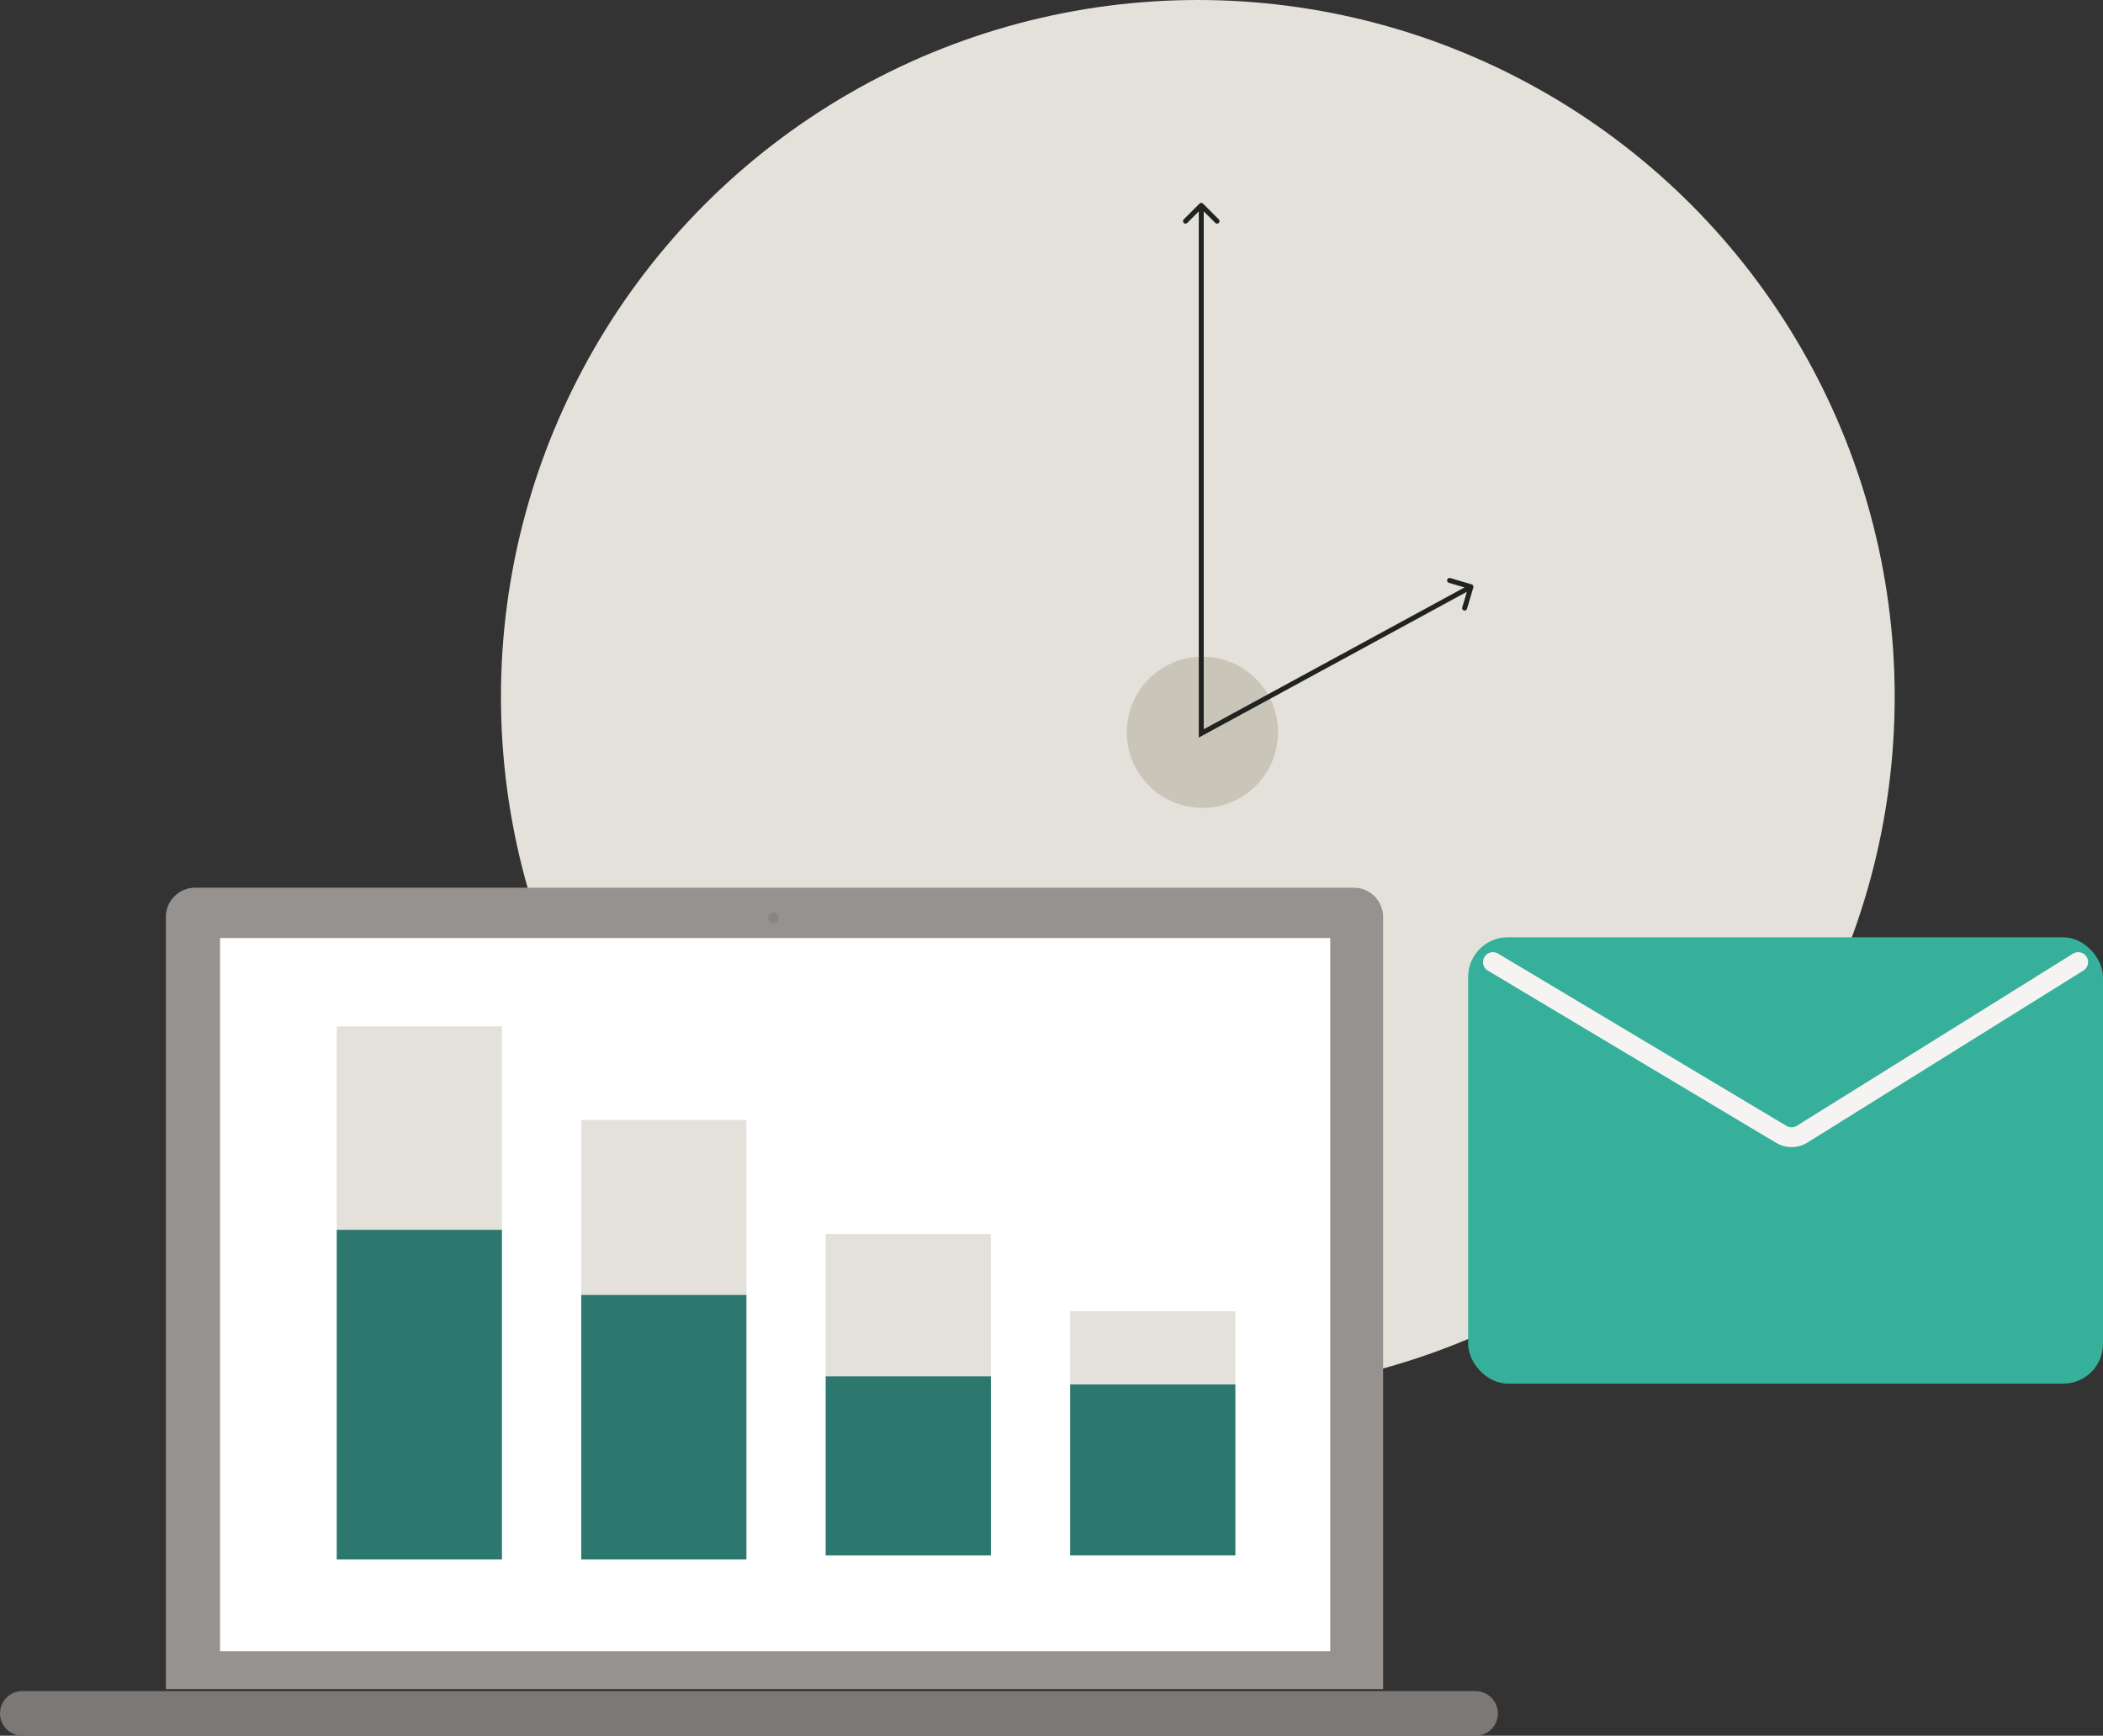 <?xml version="1.0" encoding="UTF-8"?>
<svg xmlns="http://www.w3.org/2000/svg" width="424" height="350" viewBox="0 0 424 350" fill="none">
  <rect x="0" y="0" width="424" height="350" fill="#333333" stroke="none"/>
  <circle cx="241.5" cy="140.5" r="140.5" fill="#E3E1DA"></circle>
  <circle cx="242.427" cy="147.66" r="15.243" fill="#C9C5B9"></circle>
  <path d="M242.193 147.89H241.693V148.731L242.432 148.329L242.193 147.89ZM242.547 41.06C242.352 40.865 242.035 40.865 241.84 41.06L238.658 44.242C238.463 44.438 238.463 44.754 238.658 44.95C238.853 45.145 239.17 45.145 239.365 44.95L242.193 42.121L245.022 44.95C245.217 45.145 245.534 45.145 245.729 44.95C245.924 44.754 245.924 44.438 245.729 44.242L242.547 41.06ZM297.048 118.455C297.126 118.19 296.975 117.912 296.71 117.834L292.395 116.559C292.13 116.481 291.852 116.632 291.774 116.897C291.695 117.161 291.847 117.44 292.111 117.518L295.948 118.651L294.814 122.487C294.736 122.752 294.887 123.03 295.152 123.108C295.417 123.187 295.695 123.035 295.773 122.77L297.048 118.455ZM242.693 147.89V41.414H241.693V147.89H242.693ZM242.432 148.329L296.808 118.752L296.33 117.874L241.954 147.45L242.432 148.329Z" fill="#202320"></path>
  <path d="M272.974 179H39.329C36.087 179 33.441 181.646 33.441 184.888V340.592H278.861V184.888C278.861 181.646 276.216 179 272.974 179Z" fill="#96928F"></path>
  <path d="M268.198 189.145H44.365V332.969H268.198V189.145Z" fill="white"></path>
  <path d="M156.978 185.082C156.978 185.66 156.522 186.115 155.926 186.115C155.331 186.115 154.893 185.642 154.893 185.082C154.893 184.521 155.366 184.03 155.926 184.03C156.487 184.03 156.978 184.503 156.978 185.082Z" fill="#858687"></path>
  <path d="M297.5 341H4.5C2.015 341 0 343.015 0 345.5C0 347.985 2.015 350 4.5 350H297.5C299.985 350 302 347.985 302 345.5C302 343.015 299.985 341 297.5 341Z" fill="#7B7875"></path>
  <rect x="117.186" y="225.831" width="33.303" height="87.81" fill="#E3E1DA"></rect>
  <path d="M117.186 261.12H150.488V314.463H117.186V261.12Z" fill="#2D786E"></path>
  <rect x="166.475" y="248.809" width="33.303" height="64.832" fill="#E3E1DA"></rect>
  <rect x="166.475" y="277.532" width="33.303" height="36.109" fill="#2D786E"></rect>
  <rect width="33.303" height="107.506" transform="matrix(-1 0 0 1 101.201 206.953)" fill="#E3E1DA"></rect>
  <rect x="215.762" y="264.398" width="33.303" height="49.239" fill="#E3E1DA"></rect>
  <rect x="215.762" y="279.169" width="33.303" height="34.468" fill="#2D786E"></rect>
  <path d="M101.201 247.986H67.899V314.459H101.201V247.986Z" fill="#2D786E"></path>
  <rect x="296" y="189" width="128" height="90" rx="8" fill="#36B09A"></rect>
  <path d="M301 194L359.159 228.748C360.446 229.517 362.055 229.501 363.327 228.708L419 194" stroke="#F6F4F2" stroke-width="4" stroke-linecap="round"></path>
</svg>
